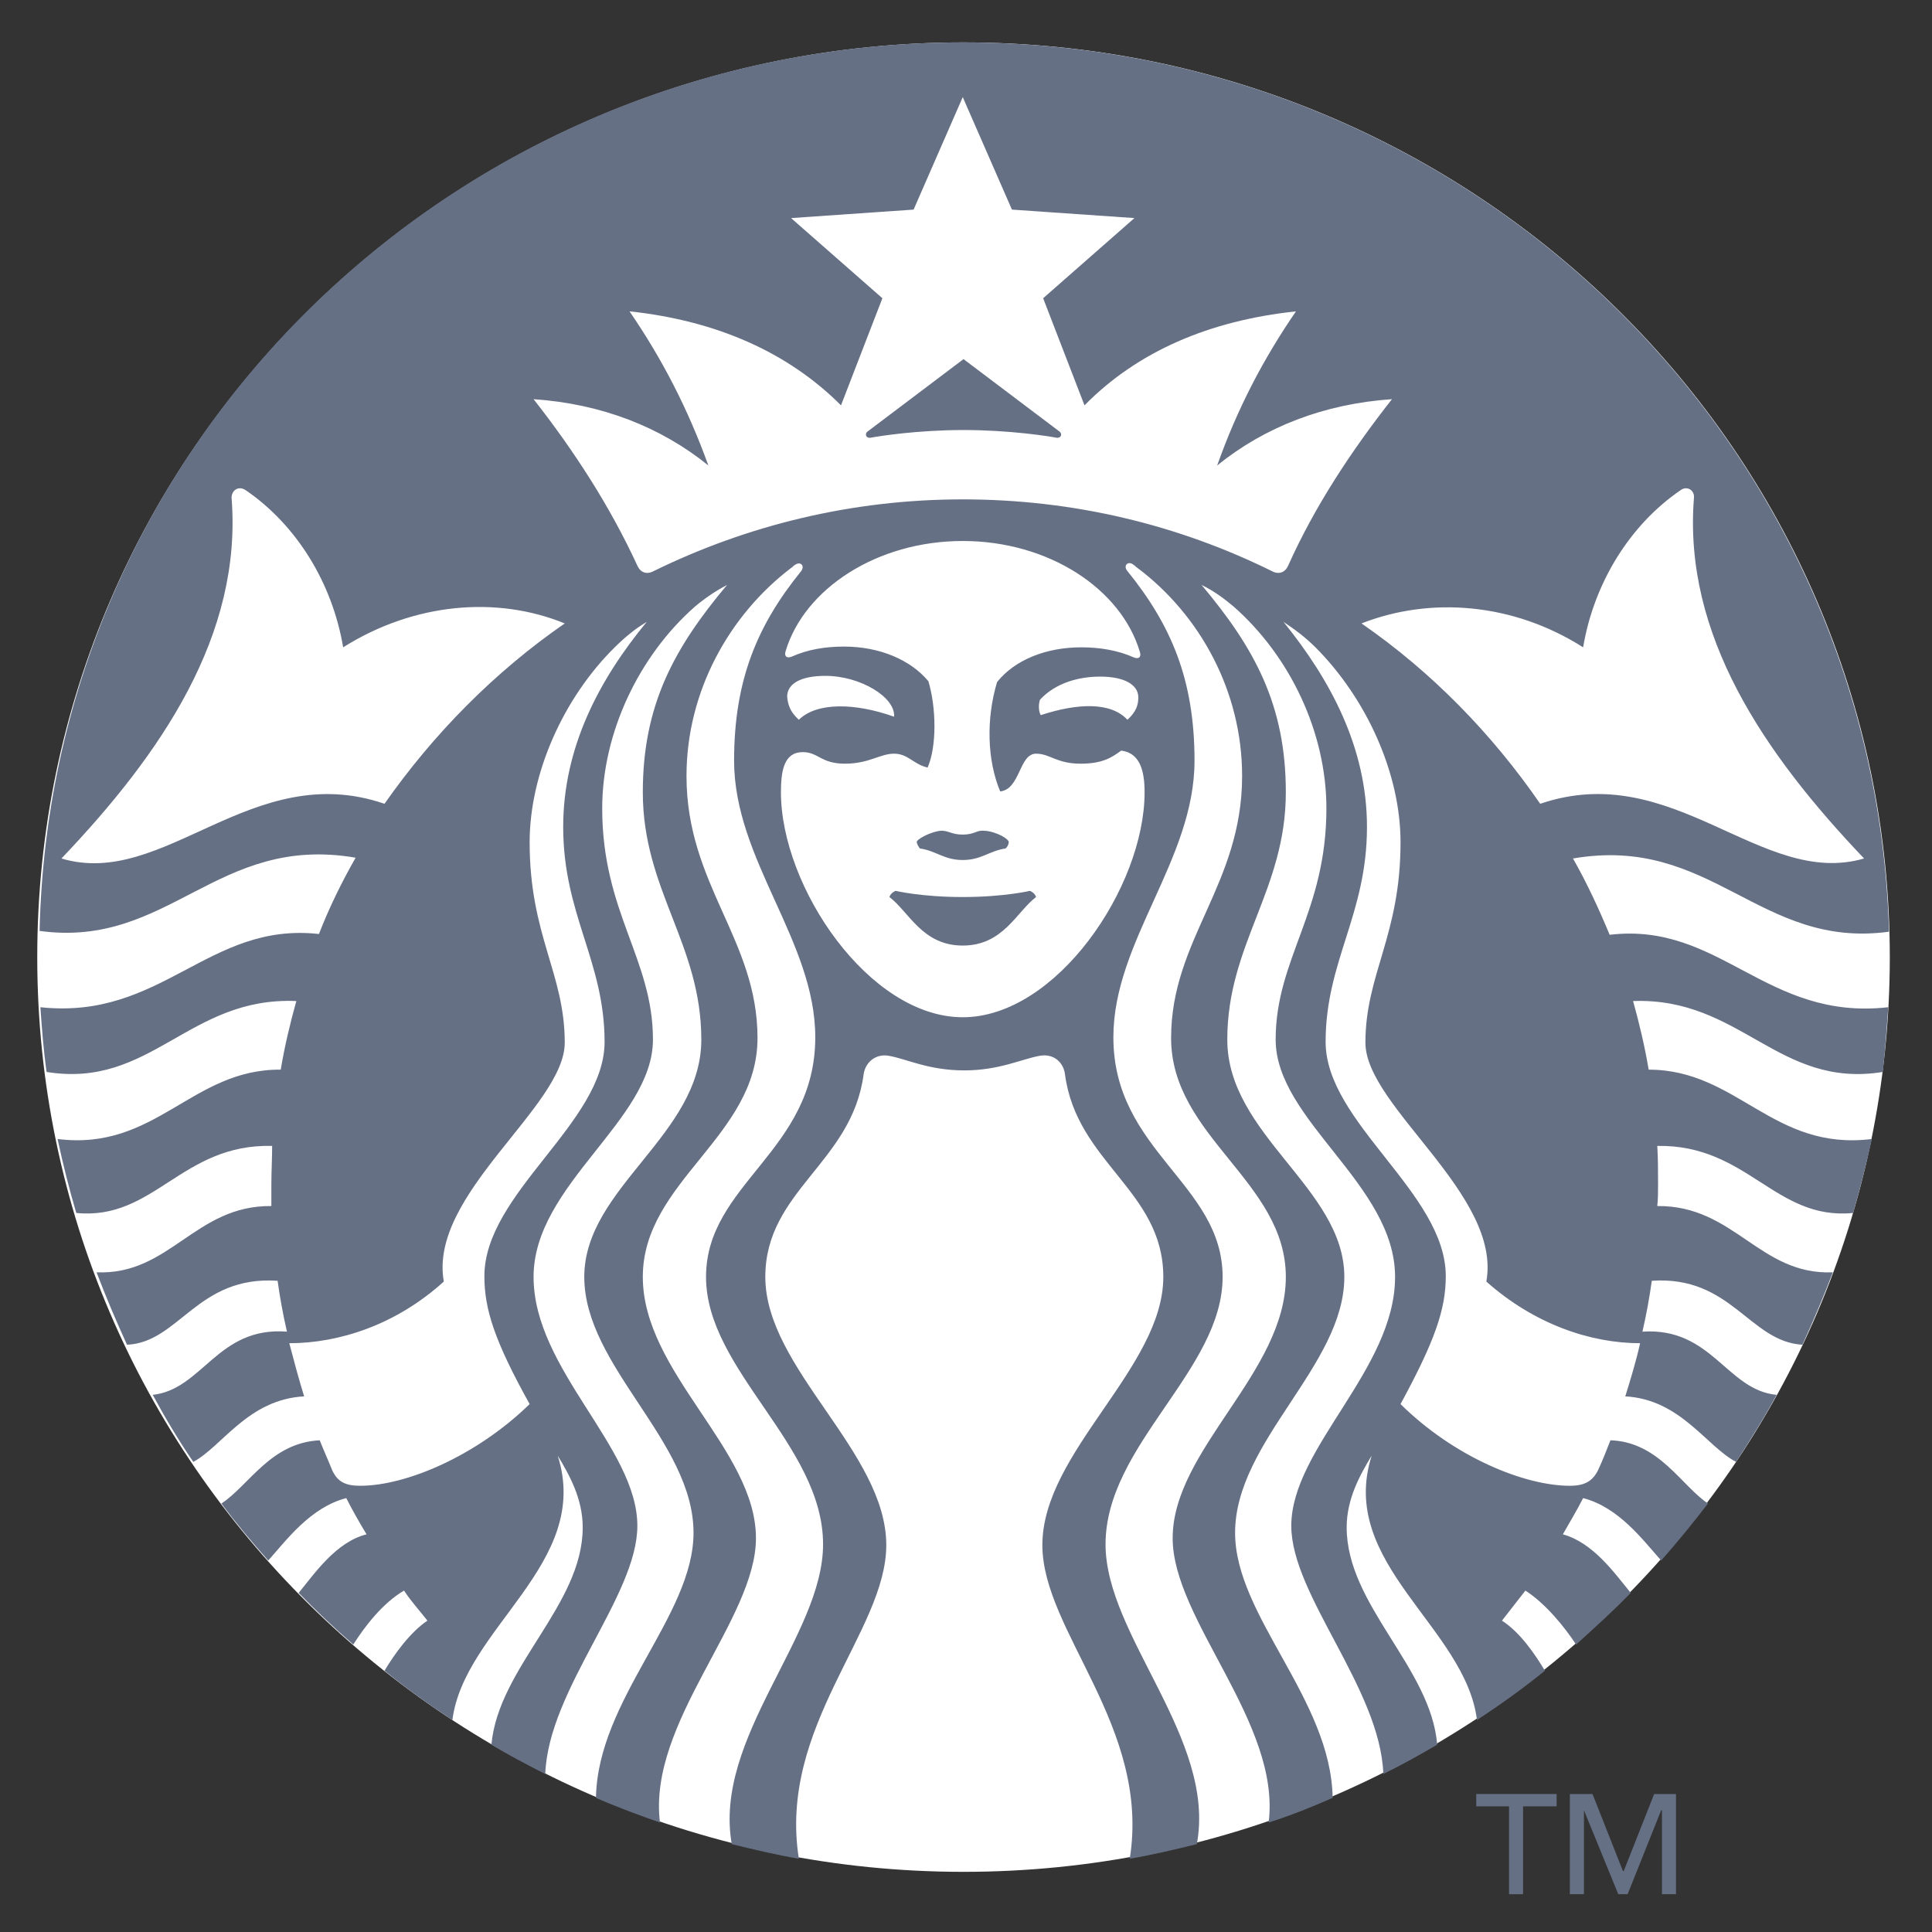 <?xml version="1.0" encoding="UTF-8"?>
<svg xmlns="http://www.w3.org/2000/svg" width="57" height="57" viewBox="0 0 57 57" fill="none">
  <rect x="0" y="0" width="57" height="57" fill="#333333" stroke="none"/>
  <g clip-path="url(#clip0_1722_4117)">
    <path d="M55.755 28.238C55.755 43.153 43.507 55.225 28.427 55.225C13.324 55.225 1.099 43.13 1.099 28.238C1.099 13.323 13.347 1.251 28.427 1.251C43.507 1.251 55.755 13.323 55.755 28.238Z" fill="white"></path>
    <path d="M31.167 12.914C30.937 12.869 29.785 12.687 28.427 12.687C27.069 12.687 25.918 12.869 25.687 12.914C25.549 12.937 25.503 12.8 25.595 12.732C25.687 12.664 28.427 10.595 28.427 10.595C28.427 10.595 31.167 12.664 31.259 12.732C31.351 12.8 31.305 12.937 31.167 12.914ZM26.424 26.283C26.424 26.283 26.286 26.328 26.24 26.465C26.816 26.897 27.207 27.897 28.404 27.897C29.601 27.897 29.993 26.897 30.568 26.465C30.522 26.328 30.384 26.283 30.384 26.283C30.384 26.283 29.624 26.465 28.404 26.465C27.184 26.465 26.424 26.283 26.424 26.283ZM28.404 24.623C28.082 24.623 27.99 24.509 27.782 24.509C27.575 24.509 27.138 24.691 27.046 24.828C27.046 24.896 27.092 24.964 27.138 25.032C27.621 25.101 27.852 25.373 28.404 25.373C28.957 25.373 29.187 25.101 29.67 25.032C29.739 24.964 29.762 24.896 29.762 24.828C29.67 24.669 29.256 24.509 29.026 24.509C28.819 24.487 28.75 24.623 28.404 24.623ZM55.709 29.716C55.663 30.353 55.617 31.012 55.548 31.626C52.463 32.126 51.358 29.42 48.181 29.534C48.365 30.193 48.526 30.875 48.641 31.558C51.266 31.558 52.302 33.968 55.226 33.604C55.065 34.331 54.88 35.059 54.673 35.786C52.371 36.014 51.565 33.763 48.895 33.808C48.918 34.195 48.918 34.559 48.918 34.945C48.918 35.15 48.918 35.377 48.895 35.582C51.174 35.559 51.911 37.628 54.075 37.537C53.798 38.265 53.499 38.969 53.177 39.674C51.611 39.583 51.082 37.628 48.733 37.787C48.664 38.287 48.572 38.788 48.457 39.288C50.506 39.151 50.944 41.016 52.417 41.152C52.049 41.834 51.634 42.493 51.22 43.13C50.345 42.675 49.585 41.288 47.951 41.197C48.112 40.675 48.273 40.152 48.388 39.629C46.915 39.629 45.257 39.06 43.852 37.81C44.313 35.241 40.284 32.649 40.284 30.762C40.284 28.738 41.32 27.602 41.32 24.851C41.32 22.804 40.307 20.599 38.81 19.098C38.511 18.803 38.212 18.575 37.867 18.348C39.248 20.053 40.33 22.054 40.33 24.396C40.33 26.988 39.11 28.352 39.11 30.739C39.11 33.126 42.655 35.195 42.655 37.651C42.655 38.628 42.333 39.561 41.32 41.425C42.909 42.994 44.981 43.835 46.316 43.835C46.753 43.835 46.984 43.699 47.145 43.38C47.283 43.085 47.398 42.789 47.513 42.493C48.941 42.539 49.608 43.835 50.391 44.358C49.954 44.926 49.493 45.495 49.01 46.04C48.48 45.449 47.766 44.471 46.707 44.199C46.523 44.562 46.316 44.904 46.109 45.267C47.007 45.517 47.628 46.404 48.112 46.995C47.605 47.518 47.053 48.018 46.5 48.519C46.155 47.996 45.602 47.313 45.004 46.927C44.773 47.222 44.543 47.518 44.313 47.814C44.843 48.155 45.28 48.791 45.579 49.291C44.935 49.814 44.267 50.292 43.576 50.747C43.231 47.996 39.455 46.131 40.468 42.948C40.123 43.517 39.731 44.221 39.731 45.063C39.731 47.359 42.218 49.2 42.402 51.474C41.896 51.77 41.366 52.065 40.813 52.338C40.721 49.814 38.097 47.063 38.097 45.017C38.097 42.721 41.159 40.402 41.159 37.673C41.159 34.945 37.636 33.058 37.636 30.671C37.636 28.284 39.133 26.919 39.133 23.85C39.133 21.599 38.051 19.348 36.393 17.893C36.094 17.643 35.818 17.439 35.449 17.257C37.015 19.121 37.936 20.803 37.936 23.373C37.936 26.26 36.209 27.852 36.209 30.671C36.209 33.49 39.662 35.059 39.662 37.673C39.662 40.288 36.439 42.516 36.439 45.222C36.439 47.677 39.271 50.133 39.317 53.043C38.695 53.316 38.074 53.566 37.429 53.77C37.797 50.837 34.597 47.791 34.597 45.381C34.597 42.766 37.936 40.493 37.936 37.673C37.936 34.854 34.551 33.536 34.551 30.625C34.551 27.715 36.646 26.101 36.646 22.895C36.646 20.394 35.403 18.143 33.561 16.757C33.515 16.734 33.492 16.688 33.446 16.666C33.285 16.529 33.124 16.688 33.262 16.848C34.551 18.439 35.242 20.053 35.242 22.441C35.242 25.373 32.848 27.761 32.848 30.603C32.848 33.968 36.071 34.922 36.071 37.673C36.071 40.425 32.617 42.63 32.617 45.563C32.617 48.268 35.887 51.292 35.311 54.407C34.666 54.566 33.999 54.725 33.331 54.839C33.953 50.951 30.753 48.132 30.753 45.586C30.753 42.834 34.321 40.356 34.321 37.673C34.321 35.127 31.765 34.309 31.42 31.694C31.374 31.33 31.075 31.08 30.683 31.148C30.154 31.239 29.486 31.58 28.45 31.58C27.391 31.58 26.747 31.239 26.217 31.148C25.826 31.08 25.526 31.353 25.48 31.694C25.135 34.309 22.579 35.127 22.579 37.673C22.579 40.379 26.148 42.834 26.148 45.586C26.148 48.132 22.948 50.928 23.569 54.839C22.902 54.725 22.234 54.566 21.589 54.407C21.037 51.27 24.283 48.268 24.283 45.563C24.283 42.63 20.83 40.425 20.83 37.673C20.83 34.922 24.053 33.968 24.053 30.603C24.053 27.761 21.658 25.373 21.658 22.441C21.658 20.053 22.349 18.439 23.638 16.848C23.753 16.688 23.615 16.552 23.454 16.666C23.408 16.688 23.385 16.734 23.339 16.757C21.52 18.143 20.254 20.394 20.254 22.895C20.254 26.101 22.349 27.715 22.349 30.625C22.349 33.536 18.965 34.854 18.965 37.673C18.965 40.493 22.303 42.766 22.303 45.381C22.303 47.791 19.103 50.815 19.471 53.77C18.827 53.543 18.205 53.316 17.583 53.043C17.629 50.133 20.461 47.677 20.461 45.222C20.461 42.516 17.238 40.311 17.238 37.673C17.238 35.036 20.691 33.49 20.691 30.671C20.691 27.852 18.965 26.26 18.965 23.373C18.965 20.803 19.886 19.121 21.451 17.257C21.106 17.439 20.807 17.643 20.507 17.893C18.85 19.348 17.767 21.622 17.767 23.85C17.767 26.919 19.264 28.284 19.264 30.671C19.264 33.058 15.742 34.945 15.742 37.673C15.742 40.402 18.804 42.698 18.804 45.017C18.804 47.086 16.179 49.837 16.087 52.338C15.557 52.065 15.028 51.792 14.498 51.474C14.706 49.178 17.192 47.359 17.192 45.063C17.192 44.221 16.801 43.517 16.455 42.948C17.468 46.131 13.693 48.018 13.347 50.747C12.656 50.292 11.989 49.814 11.344 49.291C11.643 48.791 12.104 48.155 12.61 47.814C12.38 47.518 12.127 47.245 11.92 46.927C11.298 47.291 10.768 47.973 10.423 48.519C9.871 48.041 9.318 47.518 8.812 46.995C9.295 46.404 9.917 45.495 10.815 45.267C10.607 44.926 10.4 44.562 10.216 44.199C9.157 44.471 8.443 45.449 7.914 46.04C7.43 45.495 6.97 44.949 6.532 44.358C7.338 43.835 7.983 42.562 9.433 42.493C9.548 42.789 9.686 43.085 9.802 43.38C9.963 43.721 10.193 43.835 10.63 43.835C11.966 43.835 14.038 42.971 15.626 41.425C14.59 39.561 14.291 38.628 14.291 37.651C14.291 35.195 17.837 33.126 17.837 30.739C17.837 28.352 16.616 26.988 16.616 24.396C16.616 22.054 17.675 20.053 19.08 18.348C18.735 18.553 18.435 18.803 18.136 19.098C16.616 20.599 15.626 22.827 15.626 24.851C15.626 27.602 16.662 28.716 16.662 30.762C16.662 32.649 12.633 35.241 13.094 37.81C11.69 39.083 10.009 39.629 8.535 39.629C8.673 40.152 8.812 40.675 8.973 41.197C7.315 41.288 6.555 42.675 5.703 43.13C5.266 42.493 4.875 41.834 4.506 41.152C5.98 40.993 6.417 39.129 8.466 39.288C8.351 38.788 8.259 38.287 8.19 37.787C5.819 37.628 5.289 39.606 3.747 39.674C3.424 38.969 3.125 38.265 2.849 37.537C5.013 37.628 5.75 35.559 8.006 35.582C8.006 35.377 8.006 35.173 8.006 34.945C8.006 34.559 8.029 34.195 8.029 33.808C5.358 33.74 4.552 36.014 2.25 35.786C2.043 35.082 1.859 34.354 1.698 33.604C4.598 33.968 5.657 31.535 8.282 31.558C8.397 30.875 8.558 30.193 8.743 29.534C5.565 29.398 4.46 32.126 1.375 31.626C1.283 30.989 1.237 30.353 1.191 29.716C4.783 30.102 6.141 27.192 9.41 27.556C9.709 26.783 10.078 26.033 10.492 25.305C6.394 24.6 4.99 27.988 1.168 27.465C1.49 12.914 13.577 1.251 28.404 1.251C43.254 1.251 55.318 12.914 55.732 27.488C51.911 28.011 50.506 24.623 46.408 25.328C46.822 26.055 47.168 26.806 47.49 27.579C50.759 27.192 52.095 30.125 55.709 29.716ZM16.662 18.393C14.659 17.575 12.219 17.78 10.124 19.098C9.802 17.189 8.743 15.483 7.246 14.46C7.039 14.324 6.832 14.46 6.832 14.688C7.154 18.735 4.76 22.236 1.813 25.328C4.852 26.237 7.43 22.372 11.344 23.714C12.795 21.645 14.59 19.826 16.662 18.393ZM28.404 15.961C25.872 15.961 23.73 17.37 23.178 19.212C23.132 19.348 23.201 19.439 23.362 19.371C23.823 19.166 24.329 19.076 24.905 19.076C25.941 19.076 26.862 19.462 27.391 20.099C27.621 20.872 27.644 22.009 27.368 22.645C26.954 22.554 26.793 22.236 26.378 22.236C25.964 22.236 25.641 22.531 24.928 22.531C24.214 22.531 24.145 22.19 23.684 22.19C23.132 22.19 23.04 22.736 23.04 23.373C23.04 26.169 25.641 30.012 28.404 30.012C31.167 30.012 33.769 26.169 33.769 23.373C33.769 22.736 33.63 22.213 33.078 22.145C32.801 22.35 32.525 22.531 31.881 22.531C31.167 22.531 30.983 22.236 30.568 22.236C30.062 22.236 30.108 23.282 29.509 23.35C29.118 22.418 29.095 21.19 29.417 20.122C29.947 19.462 30.868 19.098 31.904 19.098C32.456 19.098 32.986 19.189 33.446 19.394C33.607 19.462 33.676 19.371 33.63 19.235C33.078 17.37 30.937 15.961 28.404 15.961ZM32.456 19.962C31.834 19.962 31.144 20.144 30.683 20.644C30.637 20.781 30.637 20.985 30.706 21.099C31.811 20.735 32.779 20.713 33.262 21.235C33.515 21.008 33.584 20.803 33.584 20.576C33.584 20.212 33.193 19.962 32.456 19.962ZM23.569 21.235C24.099 20.713 25.227 20.735 26.378 21.145C26.424 20.576 25.388 19.94 24.352 19.94C23.592 19.94 23.224 20.19 23.224 20.553C23.247 20.803 23.316 21.008 23.569 21.235ZM41.067 11.777C39.064 11.914 37.314 12.596 35.91 13.733C36.508 12.05 37.268 10.595 38.235 9.186C35.679 9.458 33.561 10.368 31.996 11.959L30.776 8.799L33.469 6.434L29.855 6.184L28.404 2.865L26.954 6.184L23.339 6.434L26.033 8.799L24.812 11.959C23.247 10.39 21.129 9.458 18.573 9.186C19.54 10.595 20.3 12.073 20.899 13.733C19.494 12.596 17.744 11.914 15.742 11.777C16.939 13.301 17.998 14.938 18.804 16.688C18.896 16.893 19.08 16.961 19.287 16.848C22.027 15.506 25.112 14.733 28.404 14.733C31.673 14.733 34.758 15.483 37.521 16.848C37.728 16.961 37.913 16.893 38.005 16.688C38.788 14.938 39.87 13.301 41.067 11.777ZM45.441 23.714C49.378 22.372 51.957 26.215 54.996 25.328C52.049 22.236 49.654 18.735 49.977 14.688C50 14.46 49.769 14.324 49.585 14.46C48.089 15.483 47.03 17.189 46.707 19.098C44.635 17.78 42.195 17.598 40.169 18.393C42.241 19.826 44.014 21.645 45.441 23.714Z" fill="#667085"></path>
    <path d="M44.935 55.885H44.521V53.293H43.554V52.929H45.925V53.293H44.935V55.885Z" fill="#667085"></path>
    <path d="M47.882 55.203H47.905L48.803 52.929H49.447V55.885H49.033V53.407H49.01L48.02 55.885H47.744L46.731 53.407V55.885H46.316V52.929H46.984L47.882 55.203Z" fill="#667085"></path>
  </g>
  <defs>
    <clipPath id="clip0_1722_4117">
      <rect width="56" height="56" fill="white" transform="translate(0.341 0.596)"></rect>
    </clipPath>
  </defs>
</svg>
